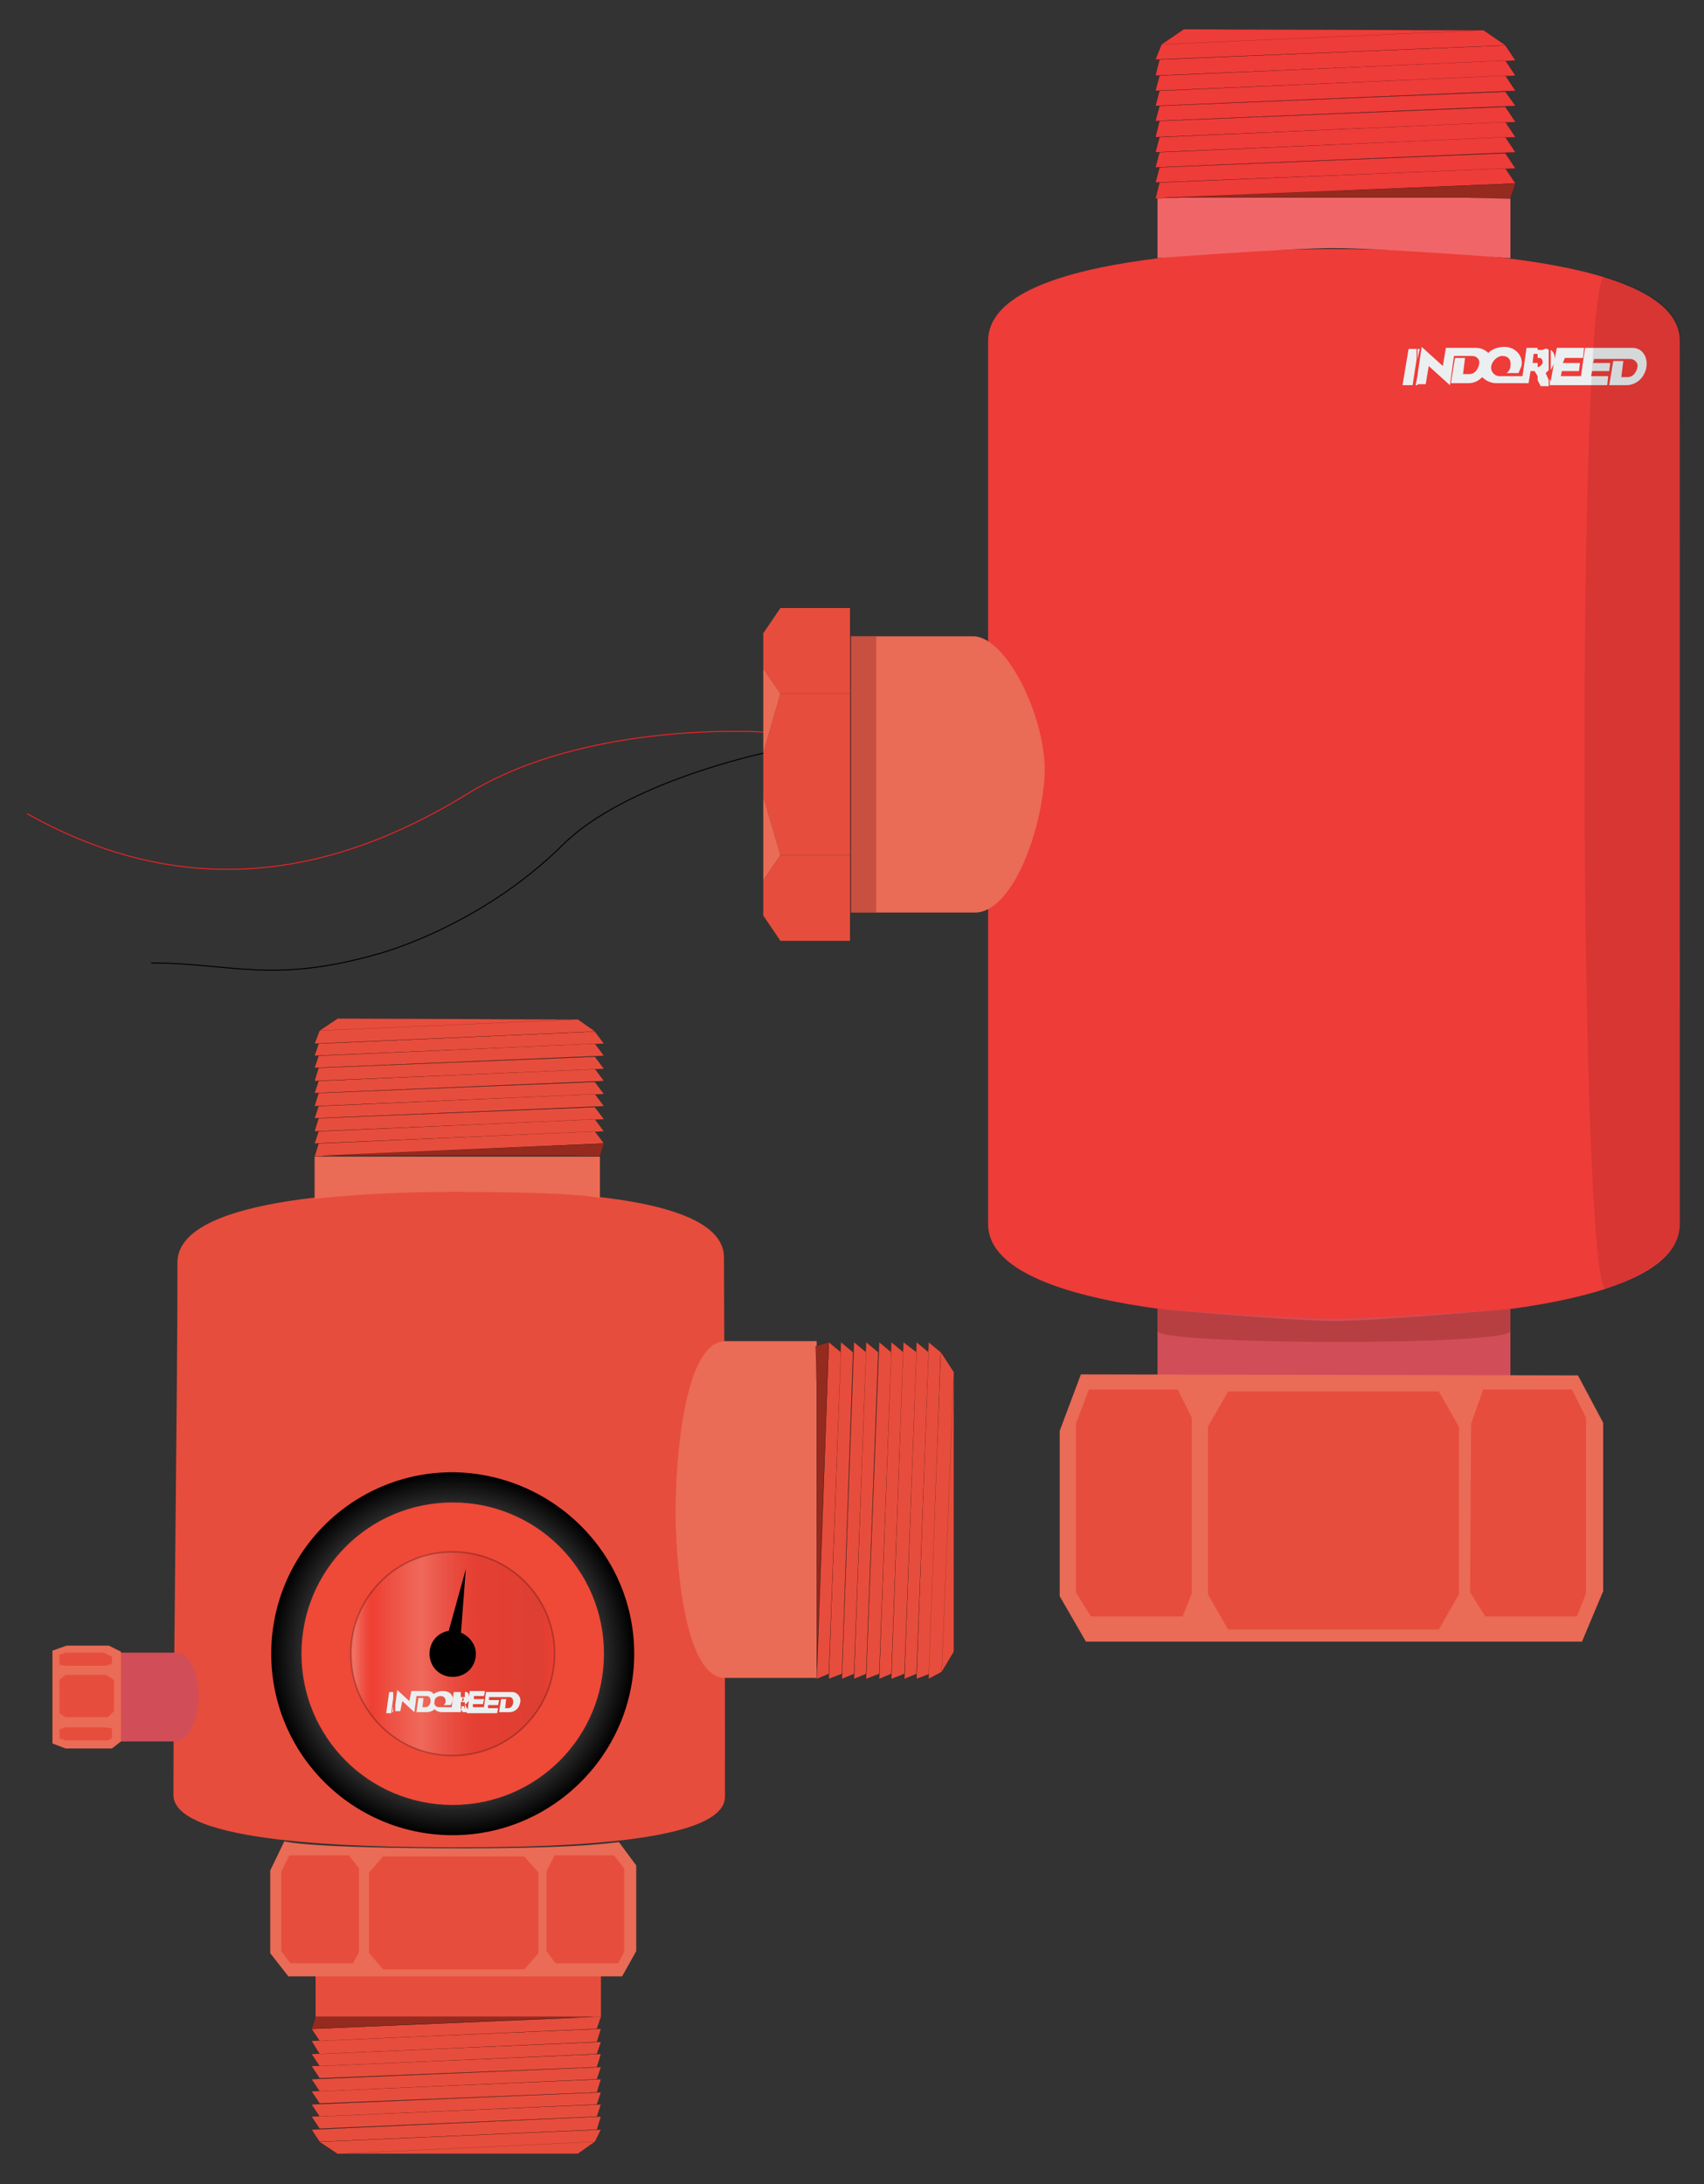 <?xml version="1.0" encoding="utf-8"?>
<!-- Generator: Adobe Illustrator 19.0.0, SVG Export Plug-In . SVG Version: 6.00 Build 0)  -->
<svg version="1.1" id="Layer_0" xmlns="http://www.w3.org/2000/svg" xmlns:xlink="http://www.w3.org/1999/xlink" x="0px" y="0px"
	 viewBox="0 0 169 216.6" style="enable-background:new 0 0 169 216.6;" xml:space="preserve">
<rect x="0" y="0" width="169" height="216.6" fill="#333333" stroke="none"/>
<style type="text/css">
	.st0{fill:#E74D3C;}
	.st1{fill:#E74D3C;stroke:#000000;stroke-width:1.000000e-002;}
	.st2{fill:#952A1F;stroke:#000000;stroke-width:1.000000e-002;}
	.st3{fill:#EA6B56;}
	.st4{fill:#D14E58;}
	.st5{fill:url(#XMLID_205_);}
	.st6{fill:#EF4937;}
	.st7{opacity:0.25;fill:url(#XMLID_206_);stroke:#000000;stroke-width:0.15;}
	.st8{fill-rule:evenodd;clip-rule:evenodd;fill:#ECEFF0;}
	.st9{fill-rule:evenodd;clip-rule:evenodd;fill:#EE3C39;}
	.st10{fill-rule:evenodd;clip-rule:evenodd;fill:#D14E58;}
	.st11{fill-rule:evenodd;clip-rule:evenodd;fill:#F06668;}
	.st12{fill:#EE3C39;stroke:#000000;stroke-width:1.000000e-002;}
	.st13{fill-rule:evenodd;clip-rule:evenodd;fill:#EA6B56;}
	.st14{fill-rule:evenodd;clip-rule:evenodd;fill:none;stroke:#EC2224;stroke-width:0.1;}
	.st15{fill-rule:evenodd;clip-rule:evenodd;fill:none;stroke:#000000;stroke-width:0.1;}
	.st16{opacity:0.4;fill-rule:evenodd;clip-rule:evenodd;fill:#952A1F;}
	.st17{opacity:0.1;fill-rule:evenodd;clip-rule:evenodd;}
</style>
<g id="XMLID_140_">
	<path id="XMLID_95_" class="st0" d="M71.9,178.2c0,5-20.1,5-26.8,5c-9.9,0-27.9-0.4-27.9-5.2c0-12.6,0.4-38.7,0.4-52.8
		c0-7.3,23.5-7.1,29-7.1c11.6,0,25.2,1.1,25.2,6.6C71.9,143.2,71.9,167,71.9,178.2z"/>
	<g id="XMLID_214_">
		<rect id="XMLID_94_" x="31.3" y="195.9" class="st0" width="28.3" height="4.2"/>
		<polygon id="XMLID_93_" class="st1" points="31.7,208.6 30.9,207.4 59.6,206.2 59.2,207.5 		"/>
		<polygon id="XMLID_92_" class="st1" points="31.7,207.4 30.9,206.2 59.6,205 59.2,206.2 		"/>
		<polygon id="XMLID_91_" class="st1" points="31.7,206.1 30.9,204.9 59.6,203.7 59.2,205 		"/>
		<polygon id="XMLID_90_" class="st1" points="31.7,204.9 30.9,203.7 59.6,202.5 59.2,203.7 		"/>
		<polygon id="XMLID_89_" class="st1" points="31.7,203.7 30.9,202.4 59.6,201.2 59.2,202.5 		"/>
		<polygon id="XMLID_88_" class="st1" points="31.7,202.4 30.9,201.2 59.6,200 59.2,201.2 		"/>
		<polygon id="XMLID_87_" class="st2" points="34.8,200 58.8,200 30.9,201.2 31.3,200 		"/>
		<polyline id="XMLID_86_" class="st1" points="59,212.4 57.3,213.6 33.5,213.6 31.7,212.4 		"/>
		<polygon id="XMLID_85_" class="st1" points="31.7,212.4 30.9,211.2 59.6,209.9 59.2,211.2 		"/>
		<polygon id="XMLID_84_" class="st1" points="31.7,211.1 30.9,209.9 59.6,208.7 59.2,209.9 		"/>
		<polygon id="XMLID_83_" class="st1" points="31.7,209.9 30.9,208.7 59.6,207.5 59.2,208.7 		"/>
		<polyline id="XMLID_82_" class="st1" points="33.5,213.6 59,212.4 59.6,211.2 31.7,212.4 		"/>
	</g>
	<g id="XMLID_183_">
		<path id="XMLID_81_" class="st3" d="M59.5,118.8c0,0-2.3-0.6-14.5-0.6c-8.4,0-13.8,0.7-13.8,0.7v-4.2h28.3V118.8z"/>
		<polygon id="XMLID_80_" class="st1" points="59,106 59.9,107.2 31.2,108.4 31.6,107.2 		"/>
		<polygon id="XMLID_79_" class="st1" points="59,107.3 59.9,108.5 31.2,109.7 31.6,108.4 		"/>
		<polygon id="XMLID_78_" class="st1" points="59,108.5 59.9,109.7 31.2,110.9 31.6,109.7 		"/>
		<polygon id="XMLID_77_" class="st1" points="59,109.8 59.9,111 31.2,112.2 31.6,110.9 		"/>
		<polygon id="XMLID_76_" class="st1" points="59,111 59.9,112.2 31.2,113.4 31.6,112.2 		"/>
		<polygon id="XMLID_75_" class="st1" points="59,112.2 59.9,113.4 31.2,114.7 31.6,113.4 		"/>
		<polygon id="XMLID_74_" class="st2" points="56,114.6 32,114.6 59.9,113.4 59.5,114.7 		"/>
		<polyline id="XMLID_73_" class="st1" points="31.7,102.2 33.5,101 57.3,101.1 59,102.3 		"/>
		<polygon id="XMLID_72_" class="st1" points="59,102.3 59.9,103.5 31.2,104.7 31.6,103.5 		"/>
		<polygon id="XMLID_71_" class="st1" points="59,103.5 59.9,104.7 31.2,105.9 31.6,104.7 		"/>
		<polygon id="XMLID_70_" class="st1" points="59,104.8 59.9,106 31.2,107.2 31.6,105.9 		"/>
		<polyline id="XMLID_69_" class="st1" points="57.3,101.1 31.7,102.2 31.2,103.5 59,102.3 		"/>
	</g>
	<g id="XMLID_165_">
		<path id="XMLID_68_" class="st3" d="M67,149.8c0,4.2,0.7,16.6,4.9,16.6c3.7,0,9.1,0,9.1,0v-33.4c0,0-4.5,0-9.1,0
			C67.7,133.1,67,145.6,67,149.8z"/>
		<polygon id="XMLID_67_" class="st1" points="89.6,134.1 88.4,133.1 87.2,166.5 88.4,166 		"/>
		<polygon id="XMLID_66_" class="st1" points="88.4,134.1 87.2,133.1 85.9,166.5 87.2,166 		"/>
		<polygon id="XMLID_65_" class="st1" points="87.1,134.1 85.9,133.1 84.7,166.5 85.9,166 		"/>
		<polygon id="XMLID_64_" class="st1" points="85.9,134.1 84.7,133.1 83.5,166.5 84.7,166 		"/>
		<polygon id="XMLID_63_" class="st1" points="84.6,134.1 83.4,133.1 82.2,166.5 83.5,166 		"/>
		<polygon id="XMLID_62_" class="st1" points="83.4,134.1 82.2,133.1 81,166.5 82.2,166 		"/>
		<polygon id="XMLID_61_" class="st2" points="81,137.6 81,165.5 82.2,133.1 80.9,133.5 		"/>
		<polyline id="XMLID_60_" class="st1" points="93.4,165.8 94.6,163.8 94.6,136.1 93.3,134.1 		"/>
		<polygon id="XMLID_59_" class="st1" points="93.3,134.1 92.1,133.1 90.9,166.5 92.2,166 		"/>
		<polygon id="XMLID_58_" class="st1" points="92.1,134.1 90.9,133.1 89.7,166.5 90.9,166 		"/>
		<polygon id="XMLID_57_" class="st1" points="90.9,134.1 89.6,133.1 88.4,166.5 89.7,166 		"/>
		<polyline id="XMLID_56_" class="st1" points="94.6,136.1 93.4,165.8 92.1,166.5 93.3,134.1 		"/>
	</g>
	<g id="XMLID_159_">
		<path id="XMLID_55_" class="st4" d="M19.7,168.3c0,1.1-0.5,4.4-2.4,4.4c-1.4,0-5.4,0-5.4,0v-8.8c0,0,3.8,0,5.4,0
			C19.4,163.8,19.7,167.2,19.7,168.3z"/>
		<polygon id="XMLID_54_" class="st3" points="12,167.9 12,163.8 10.8,163.2 6.6,163.2 5.2,163.7 5.2,172.9 6.5,173.4 11.1,173.4 
			12,172.7 		"/>
		<polygon id="XMLID_53_" class="st0" points="11.3,168 11.3,166.6 10.5,166.1 6.5,166.1 5.9,166.6 5.9,169.9 6.5,170.3 10.7,170.3 
			11.3,169.7 		"/>
		<polygon id="XMLID_52_" class="st0" points="11.1,164.5 11.1,164.3 10.3,163.9 6.5,163.9 5.9,164.1 5.9,165.1 6.5,165.2 
			10.5,165.2 11.1,165 		"/>
		<polygon id="XMLID_51_" class="st0" points="11.1,171.9 11.1,171.4 10.3,171.3 6.5,171.3 5.9,171.5 5.9,172.4 6.5,172.6 
			10.7,172.6 11.1,172.4 		"/>
	</g>
	<g id="XMLID_154_">
		<path id="XMLID_50_" class="st3" d="M46,183.3c-15.9,0-17.8-0.7-17.8-0.7l-1.4,2.9l0,8.2l1.8,2.3h33.1l1.4-2.5l0-8.5l-1.7-2.3
			C61.3,182.6,59,183.3,46,183.3z"/>
		<polygon id="XMLID_49_" class="st0" points="44.3,184.1 38,184.1 36.6,185.7 36.6,193.7 38,195.3 52,195.3 53.4,193.7 53.4,185.7 
			52,184.1 		"/>
		<polygon id="XMLID_48_" class="st0" points="31.4,184 28.7,184 27.9,185.6 27.9,193.5 28.8,194.7 35,194.7 35.6,193.6 35.6,185.3 
			34.6,184 		"/>
		<polygon id="XMLID_47_" class="st0" points="57.7,184 55,184 54.2,185.6 54.2,193.5 55.1,194.7 61.3,194.7 61.9,193.6 61.9,185.3 
			60.9,184 		"/>
	</g>
	<g id="XMLID_148_">
		<radialGradient id="XMLID_205_" cx="44.875" cy="164.032" r="17.98" gradientUnits="userSpaceOnUse">
			<stop  offset="0" style="stop-color:#FFFFFF"/>
			<stop  offset="1" style="stop-color:#000000"/>
		</radialGradient>
		<path id="XMLID_46_" class="st5" d="M62.9,164c0,9.9-8.1,18-18,18c-9.9,0-18-8-18-18c0-9.9,8-18,18-18
			C54.8,146.1,62.9,154.1,62.9,164z"/>
		<path id="XMLID_45_" class="st6" d="M59.9,164c0,8.3-6.7,15-15,15c-8.3,0-15-6.7-15-15c0-8.3,6.7-15,15-15
			C53.2,149,59.9,155.7,59.9,164z"/>
		<linearGradient id="XMLID_206_" gradientUnits="userSpaceOnUse" x1="34.736" y1="164.032" x2="55.015" y2="164.032">
			<stop  offset="2.247190e-002" style="stop-color:#F6E3E4"/>
			<stop  offset="3.247635e-002" style="stop-color:#F4C2C4"/>
			<stop  offset="5.148338e-002" style="stop-color:#F08A8C"/>
			<stop  offset="6.908631e-002" style="stop-color:#EE5D61"/>
			<stop  offset="8.472168e-002" style="stop-color:#EC3D41"/>
			<stop  offset="9.780386e-002" style="stop-color:#EA292E"/>
			<stop  offset="0.107" style="stop-color:#EA2227"/>
			<stop  offset="0.202" style="stop-color:#ED696C"/>
			<stop  offset="0.302" style="stop-color:#EFACAE"/>
			<stop  offset="0.348" style="stop-color:#F0C7C8"/>
			<stop  offset="0.406" style="stop-color:#E5999B"/>
			<stop  offset="0.478" style="stop-color:#D9656A"/>
			<stop  offset="0.541" style="stop-color:#D03F45"/>
			<stop  offset="0.592" style="stop-color:#CB282F"/>
			<stop  offset="0.624" style="stop-color:#C92027"/>
			<stop  offset="0.933" style="stop-color:#A81F23"/>
			<stop  offset="1" style="stop-color:#EA2227"/>
		</linearGradient>
		<path id="XMLID_44_" class="st7" d="M55,164c0,5.6-4.5,10.1-10.1,10.1c-5.6,0-10.1-4.5-10.1-10.1c0-5.6,4.5-10.1,10.1-10.1
			C50.5,153.9,55,158.4,55,164z"/>
		<path id="XMLID_43_" d="M47.2,164c0,1.3-1,2.3-2.3,2.3c-1.3,0-2.3-1-2.3-2.3c0-1.3,1-2.3,2.3-2.3C46.1,161.8,47.2,162.8,47.2,164z
			"/>
		<polygon id="XMLID_42_" points="44.1,163.2 46.2,155.6 45.6,163.5 		"/>
	</g>
	<path id="XMLID_141_" class="st8" d="M46.3,169.8v-0.4l0.1,0.1l0.1-0.9c0,0.1-0.1,0.2-0.2,0.3v-1.1c0.2,0.1,0.2,0.3,0.2,0.5
		l0.1-0.6h1.5l-0.1,0.5h-1l0,0.3h1l-0.1,0.5h-1l0,0.3H48l0.2-1.5h2.6c0.5,0,0.9,0.5,0.8,1c-0.1,0.6-0.5,1-1.1,1h-1l0.2-1.3h0.5
		l-0.1,0.9h0.3c0.3,0,0.5-0.3,0.5-0.6c0-0.3-0.1-0.5-0.4-0.5h-2l0,0.3h1l-0.1,0.5h-1l0,0.3h1l-0.1,0.5H46.3z M46.3,167.8v1.1
		c-0.1,0.1-0.1,0.1-0.2,0.1l0.2,0.4v0.4h-0.4l-0.2-0.3v-0.7h0c0.1,0,0.2-0.1,0.3-0.2c0-0.1,0-0.3-0.2-0.3h-0.1v-0.5h0.3
		C46.1,167.8,46.2,167.8,46.3,167.8z M39,167.8L39,167.8v0.6V167.8L39,167.8z M45.7,167.8H45l-0.2,1.5h-1.3c-0.3,0-0.5-0.3-0.4-0.6
		c0-0.3,0.3-0.5,0.6-0.5s0.5,0.2,0.5,0.5c0,0.2-0.1,0.3-0.2,0.4h0.7c0.1-0.1,0.1-0.3,0.2-0.4c0.1-0.6-0.3-1-1-1
		c-0.3,0-0.6,0.1-0.9,0.3c-0.1-0.2-0.4-0.3-0.6-0.3h-1.6l-0.2,1l-1.2-1.1l-0.2,1.5v0.6h0.5l0.2-1l1.2,1.1l0.2-1.6h1
		c0.3,0,0.4,0.2,0.4,0.5c0,0.3-0.2,0.6-0.5,0.6h-0.3l0.1-0.9h-0.5l-0.2,1.4l0,0h1c0.3,0,0.6-0.1,0.8-0.3c0.2,0.2,0.4,0.3,0.8,0.3
		c0.6,0,1.2,0,1.8,0l0.1-0.6h0.2l0.1,0.3v-0.7h-0.3l0.1-0.5h0.2V167.8z M38.6,167.8H39v0.6l-0.2,1.5h-0.5L38.6,167.8L38.6,167.8z
		 M39,169.2l-0.1,0.6H39V169.2z"/>
</g>
<g id="XMLID_97_">
	<path id="XMLID_35_" class="st9" d="M166.6,121.4c0,8.6-25.7,9.5-34.3,9.5c-8.6,0-34.3-1-34.3-9.5c0-17,0-68.3,0-87.6
		c0-8.6,25.7-9.1,34.3-9.1c8.6,0,34.3,0.6,34.3,9.1C166.6,53.1,166.6,105.9,166.6,121.4z"/>
	<path id="XMLID_34_" class="st10" d="M149.8,136.5h-35v-6.7c0,0,13.2,1,17.5,1c4.4,0,17.5-1,17.5-1V136.5z"/>
	<g id="XMLID_133_">
		<polygon id="XMLID_33_" class="st3" points="107.2,136.3 105.1,141.9 105.1,158.3 107.7,162.8 156.9,162.8 159,157.8 159,141.1 
			156.5,136.4 		"/>
		<polygon id="XMLID_32_" class="st0" points="131.2,138 121.8,138 119.8,141.5 119.8,158.1 121.8,161.6 142.7,161.6 144.7,158.1 
			144.7,141.5 142.7,138 		"/>
		<polygon id="XMLID_31_" class="st0" points="112,137.8 108,137.8 106.7,141.2 106.7,157.9 108.2,160.3 117.3,160.3 118.2,158 
			118.2,140.6 116.8,137.8 		"/>
		<polygon id="XMLID_30_" class="st0" points="151.1,137.8 147.1,137.8 145.9,141.2 145.8,157.9 147.3,160.3 156.4,160.3 157.3,158 
			157.3,140.6 155.9,137.8 		"/>
	</g>
	<path id="XMLID_29_" class="st11" d="M149.8,25.6c0,0-13.1-1-17.5-1c-4.4,0-17.5,1-17.5,1v-6h35V25.6z"/>
	<g id="XMLID_119_">
		<polygon id="XMLID_28_" class="st12" points="149.3,9.1 150.3,10.5 114.6,12 115,10.5 		"/>
		<polygon id="XMLID_27_" class="st12" points="149.3,10.6 150.3,12.1 114.6,13.6 115,12 		"/>
		<polygon id="XMLID_26_" class="st12" points="149.3,12.1 150.3,13.6 114.6,15.1 115,13.6 		"/>
		<polygon id="XMLID_25_" class="st12" points="149.3,13.6 150.3,15.1 114.6,16.6 115,15.1 		"/>
		<polygon id="XMLID_24_" class="st12" points="149.3,15.2 150.3,16.7 114.6,18.1 115,16.6 		"/>
		<polygon id="XMLID_23_" class="st12" points="149.3,16.7 150.3,18.2 114.6,19.7 115,18.1 		"/>
		<polygon id="XMLID_22_" class="st2" points="145.4,19.6 115.6,19.6 150.3,18.2 149.8,19.7 		"/>
		<polyline id="XMLID_21_" class="st12" points="115.2,4.4 117.4,2.9 147.1,3 149.3,4.5 		"/>
		<polygon id="XMLID_20_" class="st12" points="149.3,4.5 150.3,6 114.6,7.5 115,5.9 		"/>
		<polygon id="XMLID_19_" class="st12" points="149.3,6 150.3,7.5 114.6,9 115,7.5 		"/>
		<polygon id="XMLID_18_" class="st12" points="149.3,7.5 150.3,9 114.6,10.5 115,9 		"/>
		<polyline id="XMLID_17_" class="st12" points="147.1,3 115.2,4.4 114.6,5.9 149.3,4.5 		"/>
	</g>
	<g id="XMLID_108_">
		<g id="XMLID_112_">
			<path id="XMLID_16_" class="st13" d="M84.3,90.5c0,0,9.9,0,12.4,0c3.5,0,6.5-7.4,6.9-13.5c0.3-5.5-3.7-13.9-7.1-13.9
				c-2.4,0-12.1,0-12.1,0V90.5z"/>
			<g id="XMLID_113_">
				<polyline id="XMLID_15_" class="st0" points="84.3,84.8 84.3,93.3 77.4,93.3 75.7,90.8 75.7,87.3 77.4,84.8 84.3,84.8 
					77.4,84.8 				"/>
				<polyline id="XMLID_14_" class="st0" points="84.3,60.3 84.3,68.8 77.4,68.8 75.7,66.3 75.7,62.8 77.4,60.3 84.3,60.3 
					77.4,60.3 				"/>
				<polyline id="XMLID_13_" class="st0" points="84.3,84.8 84.3,68.8 77.4,68.8 75.7,74.7 75.7,79 77.4,84.8 84.3,84.8 77.4,84.8 
									"/>
				<polygon id="XMLID_12_" class="st3" points="75.7,87.3 75.7,66.3 77.4,68.8 75.7,74.7 75.7,79 77.4,84.8 				"/>
			</g>
		</g>
		<g id="XMLID_109_">
			<path id="XMLID_11_" class="st14" d="M75.7,72.6c0,0-17.4-1.2-29.3,6.1c-13.6,8.4-28.2,10.7-43.7,2"/>
			<path id="XMLID_10_" class="st15" d="M75.7,74.7c0,0-13.7,2.9-19.9,9.1C47.5,92,37.5,94.6,37.5,94.6c-10.5,3-14.6,0.9-22.5,0.9"
				/>
		</g>
	</g>
	<polyline id="XMLID_9_" class="st16" points="84.3,63.1 84.3,90.5 86.9,90.5 86.9,63.1 	"/>
	<path id="XMLID_8_" class="st16" d="M149.8,132c0,1.5-35,1.4-35,0c0-0.3,0-2.2,0-2.2s13.2,1.2,17.5,1.2c4.4,0,17.5-1.2,17.5-1.2
		S149.8,131.8,149.8,132z"/>
	<path id="XMLID_99_" class="st8" d="M153.7,38.2l0-0.6l0.1,0.2l0.3-1.7c-0.1,0.2-0.2,0.4-0.3,0.6l0-2c0.3,0.2,0.4,0.5,0.4,0.9
		l0.2-1.1l2.7,0l-0.1,1h-1.8L155,36l1.7,0l-0.1,0.8h-1.7l-0.1,0.5h2l0.4-2.8l4.7,0c1,0,1.5,0.9,1.4,1.8c-0.1,1-0.9,1.9-2,1.9h-1.7
		l0.4-2.4l1,0l-0.2,1.6h0.6c0.6,0,0.9-0.5,1-1c0.1-0.4-0.3-0.8-0.7-0.8l-3.6,0L158,36l1.7,0l-0.1,0.8l-1.7,0l-0.1,0.5l1.7,0
		l-0.1,0.9L153.7,38.2z M153.6,34.7l0,2c-0.1,0.1-0.2,0.2-0.3,0.3l0.3,0.7l0,0.6h-0.8l-0.3-0.6l0-1.3h0c0.2,0,0.4-0.2,0.5-0.4
		c0-0.3-0.1-0.5-0.3-0.5h-0.2v-0.8h0.5C153.3,34.5,153.5,34.6,153.6,34.7z M140.6,34.6h0.2l-0.2,1L140.6,34.6L140.6,34.6z
		 M152.6,34.5h-1.2l-0.4,2.8l-2.3,0c-0.5,0-0.9-0.5-0.8-1c0.1-0.5,0.6-1,1.1-1c0.6,0,0.9,0.4,0.8,1c0,0.3-0.2,0.6-0.4,0.7h1.2
		c0.1-0.2,0.2-0.5,0.3-0.7c0.2-1-0.6-1.9-1.7-1.9c-0.6,0-1.2,0.2-1.6,0.6c-0.3-0.3-0.7-0.5-1.2-0.5h-3l-0.3,1.8l-2.1-1.9l-0.4,2.7
		l0,1h0.8l0.3-1.8l2.1,1.9l0.4-2.9l1.8,0c0.5,0,0.8,0.4,0.7,0.8c-0.1,0.5-0.4,1-1,1h-0.6l0.2-1.6l-1,0l-0.4,2.5l0,0l1.7,0
		c0.6,0,1-0.2,1.4-0.6c0.3,0.3,0.8,0.6,1.4,0.6c1.1,0,2.2,0,3.2,0l0.2-1.2h0.4l0.3,0.5l0-1.3H152l0.1-0.9l0.4,0V34.5z M139.7,34.6
		h0.8l0,1l-0.4,2.6l-1,0L139.7,34.6L139.7,34.6z M140.6,37.2l-0.2,1l0.2,0L140.6,37.2z"/>
	<path id="XMLID_2_" class="st17" d="M166.6,121.7c0,2.7-4,5-7.3,6.1c-2.7,0.9-3-101.3-0.1-100.4c4.5,1.3,7.5,3.5,7.5,6.1
		C166.6,52.5,166.6,106.6,166.6,121.7z"/>
</g>
<g id="XMLID_189_">
</g>
<g id="XMLID_190_">
</g>
<g id="XMLID_191_">
</g>
<g id="XMLID_192_">
</g>
<g id="XMLID_193_">
</g>
<g id="XMLID_194_">
</g>
<g id="XMLID_195_">
</g>
<g id="XMLID_196_">
</g>
<g id="XMLID_197_">
</g>
<g id="XMLID_198_">
</g>
<g id="XMLID_199_">
</g>
<g id="XMLID_200_">
</g>
<g id="XMLID_201_">
</g>
<g id="XMLID_202_">
</g>
<g id="XMLID_203_">
</g>
</svg>
